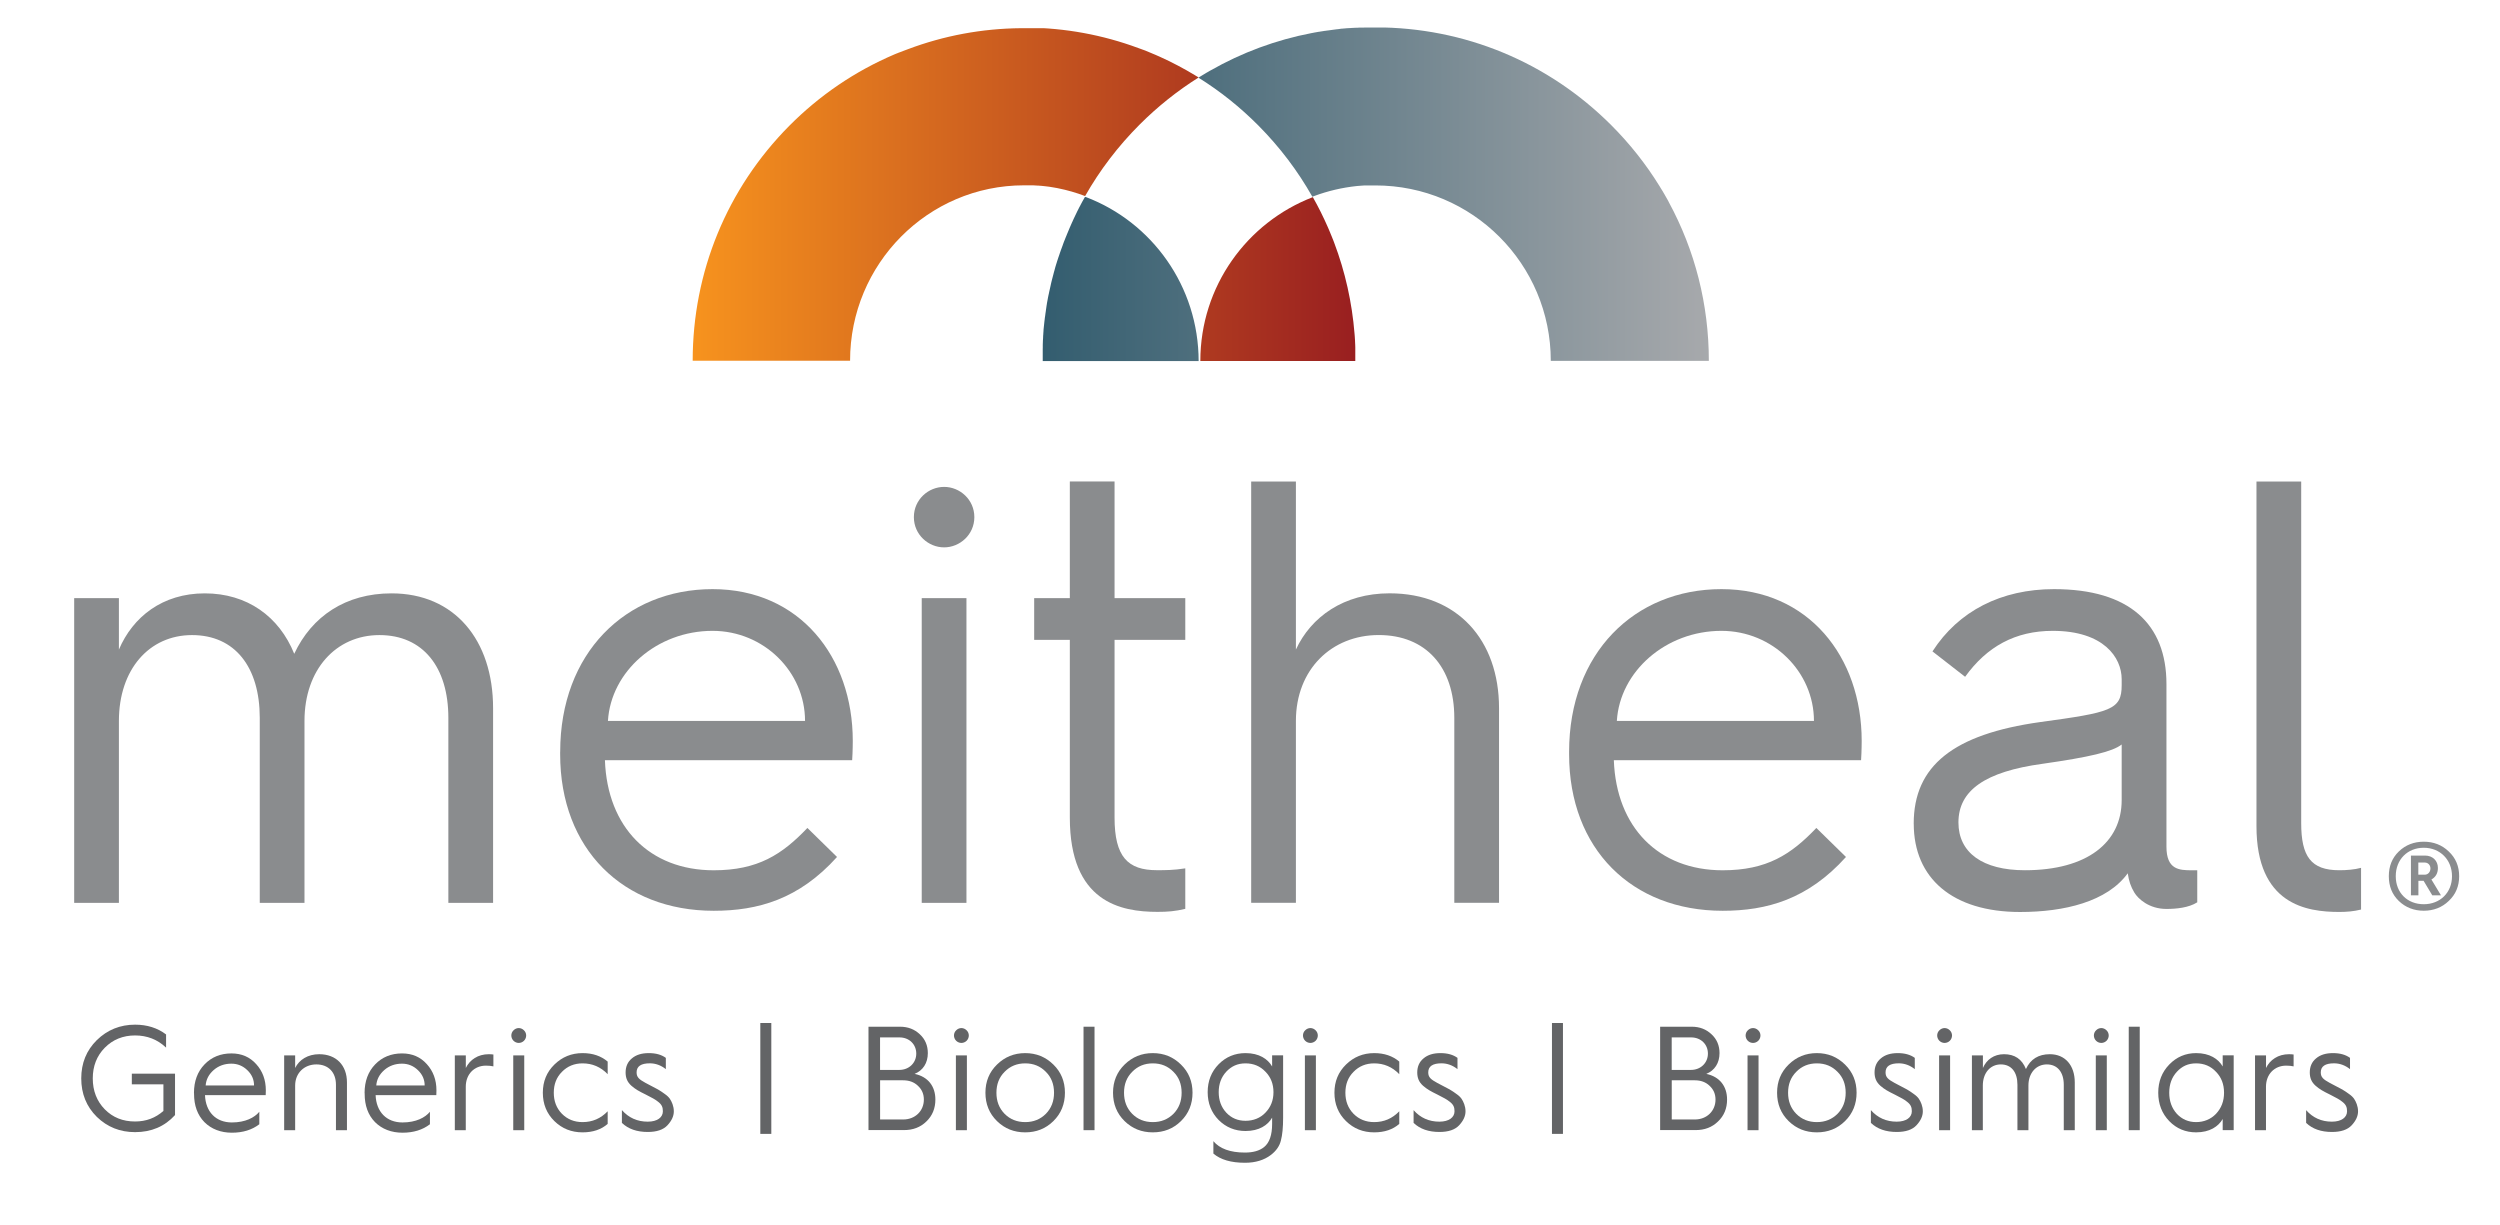 <!--?xml version="1.0" encoding="UTF-8"?--><svg id="Layer_1" xmlns="http://www.w3.org/2000/svg" xmlns:xlink="http://www.w3.org/1999/xlink" viewBox="0 0 572.92 280.67"><defs><style>.cls-1{fill:none;}.cls-2{fill:url(#linear-gradient);}.cls-3{clip-path:url(#clipPath);}.cls-4{fill:#8a8c8e;}.cls-5{fill:#636466;}.cls-6{clip-path:url(#clipPath-1);}.cls-7{clip-path:url(#clipPath-4);}.cls-8{clip-path:url(#clipPath-3);}.cls-9{clip-path:url(#clipPath-2);}.cls-10{clip-path:url(#clipPath-7);}.cls-11{clip-path:url(#clipPath-8);}.cls-12{clip-path:url(#clipPath-6);}.cls-13{clip-path:url(#clipPath-5);}.cls-14{clip-path:url(#clipPath-9);}.cls-15{clip-path:url(#clipPath-10);}.cls-16{clip-path:url(#clipPath-11);}.cls-17{fill:url(#linear-gradient-2);}</style><clipPath id="clipPath"><path class="cls-1" d="m275.01,82.73h35.58v-.28s0-.06,0-.09v-.2s0-.06,0-.09c0-.09,0-.18,0-.26v-.02c0-.09,0-.19,0-.28v-.09c0-.07,0-.14,0-.21,0-.03,0-.05,0-.08,0-.08,0-.17,0-.25v-.03c0-.1,0-.19,0-.29,0-.02,0-.04,0-.06,0-.08,0-.15,0-.23v-.08c0-.08,0-.16,0-.24,0-.01,0-.03,0-.04,0-.1,0-.2,0-.29,0-.01,0-.02,0-.04,0-.09,0-.17-.01-.26,0-.02,0-.04,0-.05,0-.09,0-.17-.01-.26v-.03c0-.2-.02-.39-.03-.59,0-.02,0-.04,0-.05,0-.09,0-.17-.01-.26,0-.01,0-.02,0-.03-.01-.2-.02-.4-.04-.6,0-.01,0-.02,0-.04,0-.09-.01-.19-.02-.28v-.02c-.02-.2-.03-.41-.05-.61h0c-.58-7.21-2.15-14.22-4.66-20.86h0c-.11-.28-.21-.56-.32-.84,0-.01,0-.02-.02-.03-.03-.08-.06-.15-.09-.23,0-.02-.02-.03-.02-.05-.07-.17-.14-.34-.21-.52-.01-.03-.02-.06-.04-.09-.02-.06-.05-.11-.07-.17-.01-.03-.02-.06-.04-.09-.02-.06-.05-.12-.07-.18-.02-.05-.04-.1-.06-.15-.02-.05-.04-.11-.07-.17-.02-.04-.04-.09-.06-.13-.01-.03-.03-.07-.04-.1-.02-.05-.04-.1-.06-.15-.01-.02-.02-.05-.03-.07-.08-.19-.17-.39-.25-.58,0,0,0,0,0,0-1.03-2.36-2.18-4.67-3.45-6.91-15.08,5.8-25.78,20.42-25.78,37.54M233.99,6.46c-8.94.08-17.66,1.7-25.97,4.83h0c-.07.03-.14.05-.21.08,0,0,0,0,0,0-.15.05-.29.11-.43.16,0,0,0,0,0,0-.07.03-.14.05-.21.08,0,0,0,0,0,0-.07.03-.14.05-.21.08h0c-.07.03-.14.05-.21.09,0,0,0,0,0,0-.07.03-.14.05-.21.08,0,0,0,0-.01,0-.07.03-.14.05-.21.08,0,0-.01,0-.02,0-.07.03-.13.05-.2.08,0,0,0,0-.02,0-.07.03-.13.06-.2.08,0,0,0,0,0,0-.07.03-.14.06-.21.09,0,0-.01,0-.02,0-.14.06-.28.12-.42.17-.07.03-.15.06-.22.09-9.05,3.86-17.17,9.37-24.14,16.39-14.28,14.4-22.13,33.51-22.13,53.83h36.07c0-22.2,17.85-40.2,39.87-40.2h.25s.05,0,.08,0c.05,0,.11,0,.16,0,.03,0,.06,0,.09,0,.05,0,.1,0,.15,0,.03,0,.06,0,.1,0,.05,0,.1,0,.15,0,.03,0,.07,0,.1,0,.05,0,.1,0,.15,0,.03,0,.06,0,.09,0,.05,0,.11,0,.16,0,.03,0,.06,0,.08,0,.06,0,.12,0,.18,0,.02,0,.04,0,.06,0,.07,0,.14,0,.21,0,.01,0,.02,0,.04,0,.16,0,.33.02.49.03.02,0,.03,0,.05,0,.07,0,.13.01.2.02.02,0,.03,0,.05,0,.06,0,.12,0,.19.01.02,0,.04,0,.07,0,.06,0,.12,0,.18.01.02,0,.04,0,.06,0,.06,0,.13.01.19.02.02,0,.04,0,.05,0,.07,0,.14.01.21.02.01,0,.02,0,.04,0,.08,0,.15.02.23.02h.01c.25.03.5.05.75.08,0,0,0,0,0,0,.08,0,.15.02.23.03.01,0,.02,0,.03,0,.07,0,.14.02.21.03.01,0,.02,0,.03,0,.07,0,.15.02.22.03,0,0,.02,0,.03,0,.07.01.15.02.23.03,0,0,0,0,.02,0,.58.09,1.15.18,1.71.29,0,0,0,0,0,0,.08.02.16.03.24.05t0,0c2.14.43,4.22,1.03,6.22,1.79,3.36-5.93,7.56-11.44,12.5-16.39,4.14-4.14,8.68-7.75,13.52-10.79-.09-.06-.18-.11-.28-.17-.02-.02-.05-.03-.07-.04-.07-.04-.15-.09-.22-.13-.06-.04-.12-.07-.18-.11-.02-.01-.04-.02-.06-.04-2.6-1.57-5.29-2.99-8.08-4.25,0,0,0,0,0,0-.19-.09-.38-.17-.57-.25-.04-.02-.09-.04-.13-.06-.05-.02-.09-.04-.14-.06-.09-.03-.17-.07-.25-.11-.03-.01-.06-.03-.1-.04-.1-.04-.19-.08-.29-.12-.07-.03-.15-.06-.22-.09-.06-.03-.12-.05-.18-.08-.01,0-.02-.01-.04-.02-.06-.02-.12-.05-.18-.07-.02,0-.03-.01-.04-.02-.06-.03-.12-.05-.19-.08,0,0-.02,0-.03-.01-.06-.03-.12-.05-.19-.08-.01,0-.02,0-.03-.02-.06-.02-.12-.05-.18-.07-.01,0-.03-.01-.04-.02-.06-.03-.12-.05-.19-.08-.01,0-.02,0-.03-.01-.06-.03-.13-.05-.19-.08,0,0-.02,0-.02-.01-.07-.03-.13-.05-.2-.08,0,0-.01,0-.02,0-.07-.03-.13-.05-.19-.08,0,0-.02,0-.03,0-.07-.03-.13-.05-.2-.08,0,0,0,0-.02,0-.07-.03-.14-.05-.2-.08,0,0,0,0-.02,0-.07-.03-.13-.05-.2-.08,0,0-.01,0-.02,0-.07-.03-.13-.05-.2-.08,0,0-.01,0-.02,0-.07-.03-.14-.05-.21-.08h0c-.07-.03-.14-.05-.22-.08h0c-8.17-3.02-16.74-4.59-25.52-4.67h-1.33Z"></path></clipPath><linearGradient id="linear-gradient" x1="52.36" y1="751.65" x2="54.25" y2="751.65" gradientTransform="translate(-4050.61 60472.88) scale(80.39 -80.39)" gradientUnits="userSpaceOnUse"><stop offset="0" stop-color="#f7931e"></stop><stop offset="1" stop-color="#991f20"></stop></linearGradient><clipPath id="clipPath-1"><path class="cls-1" d="m248.65,45.11l-.12.22s-.03.06-.05.09c-.03.05-.06.1-.09.15-.02.03-.04.06-.05.1-.03.05-.06.1-.09.15-.02.03-.03.06-.05.09-.04.08-.09.15-.13.23,0,.02-.02.03-.03.05-.03.06-.07.13-.1.19-.02.03-.03.06-.05.09-.03.06-.06.11-.09.17-.01.03-.03.05-.04.08-.04.08-.09.16-.13.24,0,0,0,0,0,.01-.04.08-.08.16-.12.23-.01.02-.02.05-.04.07-.03.06-.06.12-.1.19-.01.02-.02.05-.04.07-.04.08-.08.15-.12.23,0,0,0,0,0,.02-.04.08-.09.17-.13.25,0,.02-.02.04-.03.06-.03.07-.07.13-.1.2,0,.02-.02.04-.03.06-.04.08-.08.15-.12.23,0,0,0,.01,0,.02-.04.09-.09.17-.13.26,0,.02-.02.03-.02.05-.03.07-.07.14-.1.21,0,.02-.02.04-.03.06-.04.07-.07.15-.11.22,0,0,0,.02-.01.03-.04.09-.09.17-.12.26,0,0-.01.02-.02.03-.03.08-.07.15-.11.23-.01.02-.02.04-.03.06-.03.07-.07.15-.1.22,0,.01-.01.03-.02.04-.04.09-.08.18-.12.27,0,0,0,0,0,0-.04.08-.08.17-.11.25-.01.02-.02.04-.03.06-.03.07-.06.14-.1.21,0,.02-.02.03-.02.05-.08.17-.16.35-.23.52,0,.02-.02.04-.02.05-.03.07-.06.14-.09.21,0,.02-.02.04-.03.06-.07.17-.15.35-.22.52,0,.02-.02.03-.02.05-.03.07-.06.15-.09.22,0,.02-.02.04-.02.05-.04.08-.07.17-.11.25,0,0,0,0,0,.01-.04.09-.07.18-.11.26,0,.02-.01.03-.02.05-.03.07-.06.14-.09.21,0,.02-.02.05-.03.07-.03.08-.06.15-.09.23,0,0,0,.02-.01.03-.04.09-.07.18-.11.27,0,.01-.01.03-.02.04-.03.07-.06.14-.09.22,0,.02-.02.04-.03.07-.03.07-.05.14-.08.21,0,.02-.02.03-.02.05-.03.09-.07.18-.1.26,0,.01,0,.02-.02.04-.03.07-.06.15-.09.22,0,.02-.02.05-.03.07-.03.07-.05.14-.08.21,0,.02-.02.04-.02.06-.03.09-.07.18-.1.27,0,0,0,0,0,0-.03.08-.06.17-.09.25,0,.02-.02.05-.02.07-.02.07-.05.13-.07.2,0,.02-.02.05-.03.07-.06.17-.12.35-.19.52,0,.03-.02.05-.03.08-.02.06-.04.12-.07.19,0,.03-.02.05-.03.08-.03.08-.05.15-.08.23,0,.01,0,.02-.01.03-.03.09-.06.17-.09.26,0,.03-.02.05-.03.08-.02.06-.04.12-.06.19,0,.03-.02.06-.03.09-.02.07-.05.14-.07.21,0,.02-.01.04-.02.06-.03.08-.06.17-.09.25,0,.03-.02.06-.03.09-.02.06-.04.11-.06.17-.01.03-.02.07-.03.1-.02.06-.04.12-.06.18,0,.03-.02.06-.03.09-.03.08-.05.17-.08.25,0,.03-.02.05-.03.08-.02.06-.04.12-.06.18,0,.04-.02.07-.03.11-.02.05-.03.11-.05.16,0,.03-.02.07-.03.1-.02.08-.05.16-.08.25,0,.03-.02.06-.03.09-.02.06-.03.11-.05.17,0,.04-.02.07-.03.11-.02.05-.03.1-.05.15-.01.04-.02.07-.03.11-.02.07-.04.14-.06.21-.01.04-.02.08-.03.12-.02.06-.04.12-.05.18,0,.04-.02.08-.03.12-.01.05-.03.1-.04.15-.01.04-.02.08-.03.11-.02.06-.03.12-.05.17-.01.05-.02.09-.04.14-.02.07-.04.13-.05.2,0,.04-.02.07-.03.11-.02.05-.03.11-.04.16,0,.04-.02.08-.03.12-.01.05-.03.11-.04.16,0,.03-.02.07-.03.1-.02.08-.04.16-.06.24,0,.04-.02.08-.03.12-.01.05-.03.1-.04.14-.01.04-.02.09-.03.13-.01.05-.02.09-.04.14,0,.04-.02.09-.03.13-.02.08-.04.16-.06.24,0,.04-.02.08-.03.12-.01.05-.02.1-.04.15,0,.04-.02.09-.03.13-.01.05-.02.09-.03.15,0,.04-.02.08-.03.12-.02.07-.03.14-.05.22-.01.05-.02.1-.03.15-.01.05-.02.1-.03.15-.01.04-.02.08-.03.13,0,.04-.02.09-.03.14,0,.05-.02.09-.03.14,0,.05-.02.09-.03.14-.02.07-.03.15-.05.22-.01.05-.02.09-.03.13,0,.05-.02.09-.03.14,0,.04-.02.09-.03.13,0,.04-.02.09-.03.13,0,.05-.02.1-.03.15-.01.07-.03.13-.04.2,0,.05-.02.1-.03.15,0,.04-.02.09-.03.13,0,.05-.02.09-.03.13,0,.05-.02.09-.03.14,0,.05-.02.1-.03.15,0,.05-.02.1-.03.15-.01.07-.03.14-.04.2,0,.04-.02.09-.02.13,0,.05-.02.09-.03.14,0,.04-.02.09-.02.13,0,.05-.02.09-.03.14,0,.04-.02.08-.02.13-.02.08-.03.16-.05.24,0,.04-.02.09-.02.13,0,.05-.02.1-.03.14,0,.05-.02.09-.02.14,0,.05-.02.09-.02.14,0,.04-.02.09-.02.13-.01.08-.03.16-.04.24,0,.04-.02.09-.02.13,0,.05-.02.1-.02.15,0,.04-.02.09-.02.13,0,.05-.02.09-.02.14,0,.04-.01.09-.02.13-.01.07-.02.14-.03.21,0,.05-.02.1-.02.15,0,.05-.02.1-.02.15,0,.05-.01.09-.02.14,0,.05-.01.09-.02.14,0,.04-.01.09-.02.13,0,.06-.02.13-.03.19,0,.05-.01.1-.02.15,0,.06-.02.13-.02.19,0,.04-.01.08-.02.12,0,.05-.02.11-.02.16,0,.04-.01.08-.02.12,0,.07-.02.13-.03.19,0,.03,0,.06-.01.09-.01.08-.02.16-.03.24,0,.04,0,.08-.01.12,0,.05-.02.1-.02.15,0,.04-.01.08-.02.12,0,.06-.02.11-.02.17,0,.04,0,.07-.01.11,0,.09-.02.17-.03.26,0,.04,0,.07-.01.11,0,.05-.01.11-.02.17,0,.04,0,.08-.01.12,0,.06-.01.12-.02.18,0,.03,0,.07-.01.1,0,.09-.02.17-.03.26,0,.04,0,.07-.01.11,0,.06-.01.11-.02.17,0,.04,0,.08-.01.11,0,.06-.01.12-.02.17,0,.04,0,.07,0,.11,0,.09-.02.17-.02.26,0,.03,0,.06,0,.09,0,.06-.01.12-.02.19,0,.04,0,.08,0,.12,0,.06,0,.12-.02.17,0,.04,0,.07,0,.11,0,.07-.01.15-.02.23,0,.04,0,.08-.01.12,0,.07,0,.13-.01.2,0,.03,0,.07,0,.1,0,.06,0,.13-.01.19,0,.03,0,.06,0,.09,0,.09-.01.17-.02.26,0,0,0,.01,0,.02,0,.09-.01.18-.02.28,0,.03,0,.06,0,.1,0,.06,0,.12-.01.19,0,.03,0,.07,0,.1,0,.07,0,.14-.01.21,0,.03,0,.05,0,.07,0,.09,0,.18-.01.27,0,.03,0,.06,0,.09,0,.06,0,.13,0,.19,0,.03,0,.07,0,.1,0,.07,0,.14,0,.21,0,.02,0,.05,0,.07,0,.09,0,.18-.01.28,0,.02,0,.05,0,.08,0,.07,0,.14,0,.21,0,.03,0,.06,0,.09,0,.07,0,.14,0,.22,0,.02,0,.05,0,.07,0,.09,0,.19,0,.28v.29s0,.06,0,.09c0,.07,0,.14,0,.21v.08c0,.09,0,.19,0,.28v.04c0,.08,0,.16,0,.24,0,.03,0,.06,0,.09v.21s0,.06,0,.08v.29h35.73c0-17.23-10.75-31.93-25.85-37.65,0,0,0,.02-.02.03M314.91,6.31s-.05,0-.08,0c-.08,0-.16,0-.25,0h-.07c-.1,0-.2,0-.3,0h-.07c-.08,0-.16,0-.24,0-.03,0-.05,0-.09,0-.1,0-.2,0-.3,0h-.05c-.08,0-.17,0-.25,0-.03,0-.06,0-.09,0-.09,0-.19,0-.28,0h-.02c-.1,0-.2,0-.29.01-.03,0-.07,0-.1,0-.08,0-.15,0-.23,0-.02,0-.05,0-.08,0-.1,0-.19,0-.29.01-.03,0-.06,0-.09,0-.08,0-.15,0-.22,0-.03,0-.06,0-.09,0-.09,0-.19,0-.29.02-.02,0-.05,0-.08,0-.08,0-.15,0-.23.01-.03,0-.07,0-.1,0-.08,0-.17,0-.25.01-.02,0-.04,0-.06,0-.09,0-.19.01-.28.02-.04,0-.07,0-.11,0-.07,0-.13,0-.2.02-.03,0-.07,0-.1,0-.09,0-.19.01-.28.02-.03,0-.07,0-.1,0-.07,0-.13,0-.2.02-.04,0-.07,0-.11,0l-.27.02s-.07,0-.11,0c-.06,0-.12.01-.19.02-.05,0-.09,0-.13.01-.07,0-.13.01-.19.02-.05,0-.09,0-.14.01-.08,0-.15.01-.22.02-.04,0-.08,0-.12.01-.06,0-.12.01-.18.02h-.12c-.09.02-.17.03-.26.04-.05,0-.09,0-.14.02-.05,0-.1,0-.15.02-.05,0-.09,0-.14.02-.06,0-.12.01-.18.02-.07,0-.14.02-.21.02-.05,0-.1.01-.15.02-.05,0-.1.01-.15.02-.05,0-.09.01-.14.02-.09.01-.17.02-.25.03-.04,0-.09,0-.13.02-.05,0-.11.01-.16.02-.04,0-.08.01-.12.02-.19.02-.39.05-.58.08-.03,0-.06,0-.09.01-.06,0-.12.02-.19.03-.02,0-.03,0-.05,0-.12.02-.24.04-.36.05-.03,0-.05,0-.08.01-.06,0-.12.02-.19.03-.02,0-.05,0-.07,0-.21.03-.41.06-.62.1-.02,0-.05,0-.07.01-.21.03-.42.07-.63.1-.02,0-.04,0-.05,0-.22.04-.44.08-.67.12h0c-.08.02-.15.03-.23.04,0,0,0,0-.01,0-.23.04-.45.08-.67.13,0,0-.01,0-.02,0-8.19,1.57-16.02,4.47-23.23,8.59,0,0-.01,0-.02,0-.19.11-.38.22-.57.33-.02,0-.03.02-.04.03-.06.03-.12.07-.18.1-.01,0-.02.01-.04.02-.1.06-.21.12-.31.19-.02.02-.05.03-.08.05-.05.03-.1.06-.15.09-.03.02-.07.04-.1.06-.06.04-.12.07-.19.11-.05.03-.11.06-.16.1-.04.02-.08.05-.12.07-.05.03-.09.05-.13.08-.04.02-.07.05-.11.07-.08.05-.15.09-.23.14-.03.02-.05.04-.08.05-.06.04-.12.07-.18.11-.02.01-.03.02-.05.03,4.98,3.1,9.58,6.78,13.77,11,4.88,4.92,9.02,10.4,12.34,16.29.02,0,.05-.02.07-.03.04-.01.07-.03.11-.04.03-.01.06-.02.1-.04.04-.02.09-.03.13-.05.02,0,.04-.02.06-.02,3.08-1.14,6.33-1.91,9.71-2.27,0,0,0,0,.02,0,.07,0,.14-.02.22-.02,0,0,.01,0,.02,0,.07,0,.14-.01.21-.02.01,0,.02,0,.04,0,.07,0,.13-.01.2-.02,0,0,.02,0,.03,0,.07,0,.14-.01.21-.02,0,0,0,0,.02,0,.29-.02.58-.04.86-.06.02,0,.05,0,.07,0,.05,0,.1,0,.15,0,.03,0,.06,0,.1,0,.05,0,.09,0,.14,0,.04,0,.08,0,.11,0,.04,0,.09,0,.13,0,.04,0,.08,0,.12,0,.04,0,.09,0,.13,0,.04,0,.08,0,.12,0,.04,0,.08,0,.12,0,.04,0,.09,0,.13,0,.04,0,.08,0,.12,0,.05,0,.09,0,.14,0,.04,0,.07,0,.11,0,.05,0,.1,0,.15,0,.03,0,.07,0,.1,0,.05,0,.11,0,.16,0,.03,0,.06,0,.08,0h.25c22.21,0,40.2,18,40.2,40.2h36.22c0-12.91-3.18-25.34-9.18-36.38,0,0,0,0,0-.01-.03-.06-.07-.13-.1-.19,0,0,0,0,0-.02-.03-.06-.06-.12-.1-.17,0-.01-.01-.03-.02-.04-.03-.05-.06-.11-.09-.16,0-.02-.02-.03-.02-.04-.03-.05-.06-.1-.09-.15-.01-.02-.02-.04-.03-.06-.03-.05-.05-.09-.08-.14-.01-.02-.03-.05-.04-.07-.02-.04-.05-.08-.07-.12-.02-.03-.03-.06-.05-.09-.02-.04-.05-.08-.07-.12-.02-.03-.03-.05-.05-.08-.02-.04-.04-.08-.06-.12-.02-.03-.04-.06-.05-.09-.02-.03-.04-.07-.06-.1-.02-.03-.04-.07-.06-.1-.02-.03-.04-.06-.05-.09-.02-.04-.04-.08-.07-.11-.02-.03-.03-.06-.05-.09-.02-.04-.05-.08-.07-.12-.01-.03-.03-.05-.04-.08-.03-.04-.05-.09-.08-.13-.01-.02-.02-.04-.04-.06-.03-.05-.06-.1-.09-.15,0-.01-.02-.03-.03-.04-.03-.05-.06-.1-.09-.15,0-.02-.02-.03-.03-.05-.03-.05-.06-.11-.1-.16,0,0-.01-.02-.02-.03-.03-.06-.07-.12-.1-.17,0,0,0-.02-.02-.03-.04-.06-.07-.12-.11-.18,0,0,0,0,0-.01-.04-.06-.08-.12-.12-.19t0,0c-3.09-5-6.79-9.68-11.06-13.95-14.44-14.43-33.63-22.38-54.04-22.38h-.3"></path></clipPath><linearGradient id="linear-gradient-2" x1="52.82" y1="751.61" x2="54.71" y2="751.61" gradientTransform="translate(-4034.85 60853.74) scale(80.91 -80.91)" gradientUnits="userSpaceOnUse"><stop offset="0" stop-color="#335d6f"></stop><stop offset="1" stop-color="#a7a9ac"></stop></linearGradient><clipPath id="clipPath-2"><path class="cls-1" d="m274.64,17.93s-.07.04-.1.06c-.04.02-.08.05-.11.07-.03.02-.06.04-.09.05-.04.03-.08.05-.12.08-.02,0-.03.02-.05.03-.12.07-.23.14-.34.22,0,0,0,0-.01,0-.05.03-.1.06-.15.1-.02.01-.04.02-.05.04-.05.03-.09.06-.14.09-.02.02-.04.03-.07.05-.05.03-.09.06-.14.09-.02.02-.04.03-.06.04-.05.03-.1.06-.15.09-.02.01-.04.03-.05.04-.05.03-.1.07-.15.1-.01,0-.02.02-.04.03-.18.12-.36.24-.54.37,0,0,0,0,0,0-.05.04-.1.07-.15.1-.02.01-.04.02-.05.04-.05.03-.09.06-.14.09-.02.02-.05.03-.07.05-.04.03-.09.06-.13.09-.02.02-.05.03-.07.05-.04.03-.09.06-.13.09-.02.02-.05.03-.07.05-.04.03-.09.06-.13.09-.02.02-.04.03-.07.05-.14.1-.29.2-.43.3-.04.03-.07.05-.11.08-.03.02-.06.05-.09.07-.04.03-.08.05-.12.08-.03.02-.06.04-.09.06-.04.03-.08.06-.12.09-.03.02-.06.04-.09.06-.04.03-.09.06-.13.09-.02.02-.05.04-.08.06-.05.04-.1.07-.15.11-.02.01-.04.03-.05.04-.14.1-.28.21-.42.31h0c-.07.05-.14.11-.21.16,0,0-.02.01-.03.02-.06.05-.12.09-.19.14-.01,0-.02.01-.03.02-.06.05-.12.09-.19.14,0,0-.02,0-.02.02-.07.05-.13.1-.2.15,0,0,0,0,0,0-2.27,1.76-4.46,3.66-6.56,5.7,0,0,0,0,0,0-.06.06-.12.12-.18.18,0,0-.01.01-.02.02-.06.05-.11.11-.17.16,0,0-.02.02-.03.03-.05.05-.11.11-.17.17,0,0-.01.02-.02.02-.06.06-.13.13-.19.19-.07.07-.14.14-.22.21-.01.02-.03.03-.04.05-.06.06-.13.13-.19.19,0,0-.01.02-.02.02-.15.15-.29.3-.44.46,0,0,0,.01-.02.02-2.04,2.11-3.95,4.33-5.72,6.63t0,0c-.13.17-.26.34-.39.51,0,0,0,0-.01.01-.06.08-.12.15-.17.23,0,0-.02.02-.02.03-.12.16-.24.32-.36.49-.01.02-.02.03-.03.05-.05.07-.1.14-.15.2-.01.01-.02.03-.03.04-.06.08-.12.16-.17.24-.01.02-.02.03-.03.05-.05.06-.09.12-.13.19-.02.03-.04.05-.05.08-.04.06-.09.12-.13.18-.02.02-.03.04-.04.06-.05.07-.11.15-.16.22-.02.03-.04.05-.06.08-.04.05-.07.1-.11.15-.02.03-.05.06-.07.1-.04.05-.08.11-.12.17-.03.04-.05.08-.08.12-.03.05-.07.11-.11.16-.03.04-.05.08-.08.11-.03.04-.05.08-.08.12-.03.04-.05.08-.08.12-.03.04-.06.08-.09.13-.05.07-.09.14-.14.21-.02.03-.04.06-.06.09-.03.05-.06.09-.09.14-.02.03-.04.06-.06.09-.11.16-.21.32-.32.49-.02.02-.03.05-.05.07-.03.05-.07.1-.1.15-.01.02-.02.04-.04.06-.07.11-.14.22-.21.32,0,0-.01.02-.02.03-.03.05-.07.11-.1.17-.01.02-.02.04-.04.06-.11.18-.22.35-.33.53,0,.02-.02.03-.03.05-.03.06-.07.11-.1.17,0,.02-.02.03-.03.05-.11.18-.21.35-.32.53-.02.02-.03.05-.04.07l-.1.16s-.02.04-.04.06c-.06.1-.12.19-.17.29-.01.02-.03.05-.04.07-.03.05-.06.1-.09.15-.02.03-.04.06-.06.09-.03.05-.05.09-.08.14-.03.04-.05.08-.07.13-.04.06-.08.13-.11.19-.02.05-.05.09-.08.14-.02.04-.04.08-.07.12-.03.05-.05.1-.08.14-.01.02-.03.05-.04.07,15.1,5.72,25.85,20.42,25.85,37.65h.49v-.23s0-.05,0-.07c0-.06,0-.11,0-.17v-.08c0-.06,0-.12,0-.19v-.05c0-.08,0-.15,0-.23,0-.02,0-.04,0-.06,0-.06,0-.12,0-.17,0-.03,0-.05,0-.08,0-.05,0-.11,0-.16,0-.02,0-.05,0-.07,0-.07,0-.15,0-.23,0-.02,0-.03,0-.04,0-.06,0-.13,0-.19,0-.02,0-.05,0-.07,0-.06,0-.11,0-.17,0-.03,0-.05,0-.08,0-.07,0-.14.01-.21,0,0,0-.02,0-.02,0-.08,0-.15.02-.23,0-.02,0-.05,0-.08,0-.05,0-.11.01-.16,0-.03,0-.06,0-.09,0-.05,0-.11.01-.16,0-.02,0-.05,0-.07,0-.08.01-.15.02-.22,0-.02,0-.04,0-.06,0-.06.01-.11.02-.17,0-.03,0-.05,0-.08,0-.05,0-.11.02-.16,0-.02,0-.05,0-.07,0-.08.02-.15.02-.22,0-.01,0-.02,0-.04,0-.06.01-.12.02-.19,0-.03,0-.05,0-.08,0-.05.01-.1.02-.15,0-.03,0-.06,0-.09,0-.06.02-.12.02-.17,0-.02,0-.04,0-.05,0-.07.02-.14.03-.22,0-.03,0-.06.01-.09,0-.05.02-.09.02-.14,0-.03,0-.06.02-.09,0-.05.01-.09.02-.15,0-.03,0-.05.01-.09,0-.07.02-.14.03-.21,0-.03,0-.06.01-.08,0-.05.01-.09.02-.14,0-.03.01-.07.02-.1,0-.04.01-.09.02-.13,0-.03,0-.06.02-.1,0-.05.02-.1.03-.15,0-.04.01-.09.02-.13,0-.05.02-.1.02-.15,0-.03.01-.07.02-.1,0-.04.02-.08.02-.12,0-.04.01-.07.02-.11,0-.04.02-.08.02-.12,0-.04.02-.08.02-.12.01-.06.02-.12.04-.18,0-.04.02-.08.02-.11,0-.04.01-.07.02-.11,0-.04.02-.08.02-.11,0-.04.02-.07.02-.11,0-.04.02-.08.02-.11,0-.03.02-.06.02-.09.02-.08.03-.15.05-.23,0-.03.01-.06.02-.09.01-.04.02-.09.03-.13,0-.03.01-.06.02-.09,0-.04.02-.09.03-.13,0-.02,0-.04.02-.07.02-.09.05-.19.07-.29,0-.01,0-.02,0-.04.01-.05.02-.1.03-.14,0-.02.01-.04.02-.06.01-.05.02-.1.04-.15,0-.02,0-.04.01-.05.04-.16.08-.32.13-.49,0-.01,0-.03,0-.04.02-.05.03-.11.04-.16,0-.01,0-.03.01-.04.05-.18.1-.35.15-.53h0c.02-.06.03-.12.05-.17,0,0,0-.02,0-.03.07-.24.14-.47.22-.71,0,0,0,0,0-.01,3.59-11.38,12.1-20.58,23.03-25.09.01,0,.03,0,.04-.02.05-.02.09-.04.14-.06.02-.01.05-.02.07-.03.05-.02.11-.04.16-.06.05-.02.1-.04.15-.06.03-.01.06-.02.09-.04.04-.02.08-.03.12-.05.03-.01.05-.02.08-.03.02,0,.04-.02.06-.02-3.32-5.89-7.46-11.36-12.34-16.29-4.18-4.22-8.79-7.9-13.77-11-.02.01-.03.02-.05.03"></path></clipPath><clipPath id="clipPath-3"><rect class="cls-1" x="247.1" y="15.36" width="55.9" height="69.49"></rect></clipPath><clipPath id="clipPath-4"><rect class="cls-1" y="6.31" width="581.38" height="330.62"></rect></clipPath><clipPath id="clipPath-5"><rect class="cls-1" y="6.31" width="581.38" height="330.62"></rect></clipPath><clipPath id="clipPath-6"><rect class="cls-1" y="6.31" width="581.38" height="330.62"></rect></clipPath><clipPath id="clipPath-7"><rect class="cls-1" y="6.31" width="581.38" height="330.62"></rect></clipPath><clipPath id="clipPath-8"><rect class="cls-1" y="6.31" width="581.38" height="330.62"></rect></clipPath><clipPath id="clipPath-9"><rect class="cls-1" y="6.31" width="581.38" height="330.62"></rect></clipPath><clipPath id="clipPath-10"><rect class="cls-1" y="6.31" width="581.38" height="330.62"></rect></clipPath><clipPath id="clipPath-11"><rect class="cls-1" y="6.31" width="581.38" height="330.62"></rect></clipPath></defs><g class="cls-3"><rect class="cls-2" x="158.71" y="6.46" width="151.88" height="76.27"></rect></g><g class="cls-6"><rect class="cls-17" x="238.79" y="6.31" width="152.85" height="76.43"></rect></g><g class="cls-9"><g class="cls-8"></g></g><g class="cls-7"><path class="cls-4" d="m17,137.08h10.25v11.78c3.19-7.48,9.98-12.88,19.67-12.88s17.04,5.27,20.51,13.85c4.02-8.59,11.78-13.85,22.3-13.85,14.41,0,23.27,10.67,23.27,26.32v44.61h-10.25v-42.39c0-11.64-5.82-18.98-15.79-18.98s-17.18,7.9-17.18,19.67v41.7h-10.25v-42.39c0-11.64-5.68-18.98-15.52-18.98s-16.76,7.9-16.76,19.67v41.7h-10.25v-69.83Z"></path></g><g class="cls-13"><path class="cls-4" d="m184.49,165.21c0-11.22-9.42-20.64-21.2-20.64-12.75,0-23.28,9.29-23.97,20.64h45.16Zm-56.11,7.07c0-22.58,14.96-37.27,34.91-37.27s32.14,15.52,32.14,34.78c0,0,0,2.35-.14,4.43h-56.66c.55,15.38,10.25,25.22,24.93,25.22,10.11,0,15.66-3.6,21.47-9.7l6.79,6.65c-8.73,9.7-18.15,12.33-28.26,12.33-20.78,0-35.19-14.13-35.19-35.88v-.55Z"></path></g><g class="cls-12"><path class="cls-4" d="m211.23,137.08h10.25v69.83h-10.25v-69.83Zm-1.8-18.57c0-4.02,3.32-6.93,6.93-6.93s6.93,2.91,6.93,6.93-3.33,6.93-6.93,6.93-6.93-2.91-6.93-6.93"></path></g><g class="cls-10"><path class="cls-4" d="m245.17,146.64h-8.17v-9.56h8.17v-26.74h10.25v26.74h16.21v9.56h-16.21v40.73c0,9.01,3.05,12.05,9.7,12.05,1.94,0,3.88,0,6.51-.42v9.28c-2.36.56-4.02.69-6.37.69-8.45,0-20.09-2.22-20.09-21.61v-40.73Z"></path></g><g class="cls-11"><path class="cls-4" d="m286.73,110.35h10.25v38.51c3.46-7.48,10.95-12.89,21.47-12.89,15.52,0,25.08,10.67,25.08,26.32v44.61h-10.25v-42.39c0-11.64-6.51-18.98-17.32-18.98s-18.98,7.9-18.98,19.67v41.7h-10.25v-96.56Z"></path></g><g class="cls-14"><path class="cls-4" d="m415.7,165.21c0-11.22-9.42-20.64-21.2-20.64-12.75,0-23.28,9.29-23.97,20.64h45.16Zm-56.11,7.07c0-22.58,14.96-37.27,34.91-37.27s32.14,15.52,32.14,34.78c0,0,0,2.35-.14,4.43h-56.66c.56,15.38,10.25,25.22,24.94,25.22,10.12,0,15.66-3.6,21.47-9.7l6.79,6.65c-8.73,9.7-18.15,12.33-28.26,12.33-20.78,0-35.19-14.13-35.19-35.88v-.55Z"></path></g><g class="cls-15"><path class="cls-4" d="m486.22,183.36v-12.75c-2.08,1.66-7.48,2.91-18.15,4.43-13.16,1.8-19.26,6.1-19.26,13.44,0,6.93,5.54,10.95,15.24,10.95,14.27,0,22.17-6.37,22.17-16.07m-47.66,5.4c0-13.3,9.15-20.5,28.95-23.28,16.21-2.22,18.71-2.77,18.71-8.45v-1.38c0-4.99-4.16-11.08-15.79-11.08-8.59,0-15.1,3.6-20.09,10.53l-7.48-5.82c5.96-9.28,15.79-14.27,27.85-14.27,17.32,0,25.77,8.03,25.77,21.75v37.27c0,5.27,2.91,5.41,5.82,5.41h1.24v7.34c-1.94,1.25-4.85,1.52-7.06,1.52-4.02,0-6.51-2.35-7.35-3.74-.83-1.38-1.25-2.63-1.52-4.43-4.71,6.51-14.55,8.87-24.66,8.87-15.52,0-24.38-7.76-24.38-20.22"></path></g><g class="cls-16"><path class="cls-4" d="m517.11,110.35h10.25v78.28c0,7.62,2.22,10.8,8.73,10.8,1.67,0,3.46-.14,4.99-.55v9.56c-1.66.42-3.32.55-4.99.55-7.48,0-18.98-1.66-18.98-19.67v-78.97Z"></path></g><path class="cls-5" d="m38.06,237.09v2.99c-1.97-1.87-4.35-2.79-7.11-2.79s-5.1.95-6.94,2.82c-1.84,1.87-2.75,4.22-2.75,7.04s.92,5.2,2.75,7.07c1.84,1.87,4.15,2.79,6.94,2.79,2.55,0,4.69-.82,6.5-2.42v-6.09h-7.24v-2.45h9.9v9.49c-2.38,2.62-5.44,3.91-9.15,3.91-3.44,0-6.36-1.16-8.77-3.5-2.38-2.35-3.57-5.31-3.57-8.81s1.19-6.43,3.57-8.78c2.41-2.35,5.34-3.54,8.77-3.54,2.75,0,5.14.75,7.11,2.25Z"></path><path class="cls-5" d="m44.45,250.49c0-2.72.82-4.9,2.42-6.56,1.6-1.67,3.67-2.52,6.16-2.52,2.35,0,4.22.82,5.68,2.45,1.46,1.6,2.21,3.61,2.21,6.02,0,.37,0,.75-.03,1.09h-13.91c.14,3.81,2.48,6.26,6.16,6.26,3.1,0,5.2-1.12,6.29-2.45v2.86c-1.67,1.29-3.78,1.94-6.29,1.94s-4.69-.82-6.29-2.42c-1.6-1.63-2.38-3.81-2.38-6.5v-.17Zm13.77-1.73c0-1.36-.51-2.52-1.53-3.5-1.02-.99-2.24-1.5-3.67-1.5-1.56,0-2.92.48-4.05,1.46-1.12.99-1.73,2.14-1.84,3.54h11.09Z"></path><path class="cls-5" d="m65.12,259v-17.14h2.52v2.89c.92-1.9,2.92-3.16,5.51-3.16,3.91,0,6.36,2.55,6.36,6.46v10.95h-2.52v-10.41c0-2.86-1.73-4.66-4.49-4.66s-4.86,1.97-4.86,4.83v10.24h-2.52Z"></path><path class="cls-5" d="m83.55,250.49c0-2.72.82-4.9,2.42-6.56,1.6-1.67,3.67-2.52,6.16-2.52,2.35,0,4.22.82,5.68,2.45,1.46,1.6,2.21,3.61,2.21,6.02,0,.37,0,.75-.03,1.09h-13.91c.14,3.81,2.48,6.26,6.16,6.26,3.1,0,5.2-1.12,6.29-2.45v2.86c-1.67,1.29-3.78,1.94-6.29,1.94s-4.69-.82-6.29-2.42c-1.6-1.63-2.38-3.81-2.38-6.5v-.17Zm13.77-1.73c0-1.36-.51-2.52-1.53-3.5-1.02-.99-2.24-1.5-3.67-1.5-1.56,0-2.92.48-4.05,1.46-1.12.99-1.73,2.14-1.84,3.54h11.09Z"></path><path class="cls-5" d="m104.23,259v-17.14h2.52v2.89c.92-1.9,2.79-3.16,5.27-3.16.37,0,.75.03,1.05.07v2.72c-.44-.1-1.02-.17-1.7-.17-2.69,0-4.63,1.97-4.63,4.83v9.97h-2.52Z"></path><path class="cls-5" d="m117.69,238.52c-.68-.68-.68-1.77,0-2.41.68-.68,1.7-.68,2.38,0,.68.65.68,1.73,0,2.41-.68.65-1.7.65-2.38,0Zm-.07,20.48v-17.14h2.52v17.14h-2.52Z"></path><path class="cls-5" d="m139.26,243.28v2.89c-1.6-1.67-3.54-2.48-5.75-2.48-1.9,0-3.47.65-4.73,1.94-1.26,1.26-1.87,2.86-1.87,4.79s.61,3.54,1.87,4.83c1.26,1.26,2.82,1.9,4.73,1.9,2.24,0,4.15-.82,5.75-2.48v2.89c-1.46,1.29-3.4,1.94-5.75,1.94-2.55,0-4.69-.85-6.46-2.58-1.77-1.73-2.65-3.91-2.65-6.5s.88-4.73,2.65-6.46,3.91-2.62,6.46-2.62c2.31,0,4.22.65,5.75,1.94Z"></path><path class="cls-5" d="m142.52,254.4c1.56,1.77,3.54,2.65,5.92,2.65,2.21,0,3.47-.99,3.47-2.38,0-.92-.24-1.53-1.09-2.18-.41-.31-.78-.58-1.12-.75l-1.67-.88c-1.67-.82-2.38-1.22-3.33-2.04-.95-.85-1.33-1.8-1.33-3.06,0-1.33.48-2.42,1.43-3.2.95-.82,2.24-1.22,3.88-1.22s2.92.37,3.91,1.09v2.58c-1.12-.88-2.35-1.33-3.67-1.33-2.01,0-3.03.68-3.03,2.08,0,1.12.58,1.6,2.07,2.42l1.56.82c.75.37,1.26.68,1.56.85.31.17.75.48,1.26.85.54.37.92.75,1.16,1.09.44.65.92,1.7.92,2.89,0,1.09-.48,2.14-1.46,3.2-.95,1.02-2.45,1.53-4.52,1.53-2.48,0-4.46-.68-5.92-2.08v-2.92Z"></path><path class="cls-5" d="m174.24,259.85v-25.41h2.52v25.41h-2.52Z"></path><path class="cls-5" d="m199.03,259v-23.71h7.24c1.8,0,3.3.58,4.52,1.73,1.22,1.12,1.84,2.58,1.84,4.32,0,2.28-1.12,3.98-3.03,4.76,3.1.65,4.76,2.86,4.76,5.88,0,2.01-.68,3.71-2.07,5.03-1.36,1.33-3.06,1.97-5.14,1.97h-8.13Zm2.65-13.81h4.42c2.21,0,3.88-1.6,3.88-3.74s-1.63-3.71-3.84-3.71h-4.46v7.45Zm0,11.36h5.31c2.72,0,4.73-1.94,4.73-4.56,0-1.26-.44-2.31-1.36-3.16-.88-.85-2.01-1.26-3.4-1.26h-5.27v8.98Z"></path><path class="cls-5" d="m219.13,238.52c-.68-.68-.68-1.77,0-2.41.68-.68,1.7-.68,2.38,0,.68.65.68,1.73,0,2.41-.68.65-1.7.65-2.38,0Zm-.07,20.48v-17.14h2.52v17.14h-2.52Z"></path><path class="cls-5" d="m225.83,250.42c0-2.58.88-4.73,2.65-6.46s3.91-2.62,6.46-2.62,4.69.88,6.46,2.62c1.77,1.73,2.65,3.88,2.65,6.46s-.88,4.76-2.65,6.5c-1.77,1.74-3.91,2.58-6.46,2.58s-4.69-.85-6.46-2.58c-1.77-1.73-2.65-3.91-2.65-6.5Zm2.52,0c0,1.94.61,3.54,1.87,4.83,1.26,1.26,2.82,1.9,4.73,1.9s3.47-.65,4.73-1.9c1.26-1.29,1.87-2.89,1.87-4.83s-.61-3.54-1.87-4.79c-1.26-1.29-2.82-1.94-4.73-1.94s-3.47.65-4.73,1.94c-1.26,1.26-1.87,2.86-1.87,4.79Z"></path><path class="cls-5" d="m248.31,259v-23.71h2.52v23.71h-2.52Z"></path><path class="cls-5" d="m255.07,250.42c0-2.58.88-4.73,2.65-6.46s3.91-2.62,6.46-2.62,4.69.88,6.46,2.62c1.77,1.73,2.65,3.88,2.65,6.46s-.88,4.76-2.65,6.5c-1.77,1.74-3.91,2.58-6.46,2.58s-4.69-.85-6.46-2.58c-1.77-1.73-2.65-3.91-2.65-6.5Zm2.52,0c0,1.94.61,3.54,1.87,4.83,1.26,1.26,2.82,1.9,4.73,1.9s3.47-.65,4.73-1.9c1.26-1.29,1.87-2.89,1.87-4.83s-.61-3.54-1.87-4.79c-1.26-1.29-2.82-1.94-4.73-1.94s-3.47.65-4.73,1.94c-1.26,1.26-1.87,2.86-1.87,4.79Z"></path><path class="cls-5" d="m278.06,261.51c1.46,1.74,3.88,2.62,7.24,2.62,1.87,0,3.33-.41,4.39-1.26,1.22-.99,1.84-2.75,1.84-5.31v-1.43c-.99,1.74-2.99,3.06-6.09,3.06-2.42,0-4.49-.85-6.16-2.52-1.67-1.7-2.52-3.84-2.52-6.39s.85-4.69,2.52-6.39c1.67-1.7,3.74-2.55,6.16-2.55,3.1,0,5.1,1.33,6.09,3.06v-2.55h2.52v14.28c0,2.21-.17,3.98-.51,5.24-.31,1.29-1.09,2.38-2.28,3.3-1.56,1.19-3.54,1.8-5.95,1.8-3.2,0-5.61-.71-7.24-2.11v-2.86Zm11.94-6.53c1.22-1.26,1.84-2.82,1.84-4.69s-.61-3.44-1.84-4.69c-1.19-1.26-2.72-1.91-4.56-1.91s-3.23.65-4.42,1.91c-1.16,1.26-1.73,2.82-1.73,4.69s.58,3.44,1.73,4.69c1.19,1.26,2.65,1.87,4.42,1.87s3.37-.61,4.56-1.87Z"></path><path class="cls-5" d="m299.11,238.52c-.68-.68-.68-1.77,0-2.41.68-.68,1.7-.68,2.38,0,.68.65.68,1.73,0,2.41-.68.65-1.7.65-2.38,0Zm-.07,20.48v-17.14h2.52v17.14h-2.52Z"></path><path class="cls-5" d="m320.67,243.28v2.89c-1.6-1.67-3.54-2.48-5.75-2.48-1.9,0-3.47.65-4.73,1.94-1.26,1.26-1.87,2.86-1.87,4.79s.61,3.54,1.87,4.83c1.26,1.26,2.82,1.9,4.73,1.9,2.25,0,4.15-.82,5.75-2.48v2.89c-1.46,1.29-3.4,1.94-5.75,1.94-2.55,0-4.69-.85-6.46-2.58-1.77-1.73-2.65-3.91-2.65-6.5s.88-4.73,2.65-6.46,3.91-2.62,6.46-2.62c2.31,0,4.22.65,5.75,1.94Z"></path><path class="cls-5" d="m323.94,254.4c1.56,1.77,3.54,2.65,5.92,2.65,2.21,0,3.47-.99,3.47-2.38,0-.92-.24-1.53-1.09-2.18-.41-.31-.78-.58-1.12-.75l-1.67-.88c-1.67-.82-2.38-1.22-3.33-2.04-.95-.85-1.33-1.8-1.33-3.06,0-1.33.48-2.42,1.43-3.2.95-.82,2.25-1.22,3.88-1.22s2.92.37,3.91,1.09v2.58c-1.12-.88-2.35-1.33-3.67-1.33-2.01,0-3.03.68-3.03,2.08,0,1.12.58,1.6,2.08,2.42l1.56.82c.75.37,1.26.68,1.56.85.31.17.75.48,1.26.85.54.37.92.75,1.16,1.09.44.65.92,1.7.92,2.89,0,1.09-.48,2.14-1.46,3.2-.95,1.02-2.45,1.53-4.52,1.53-2.48,0-4.46-.68-5.92-2.08v-2.92Z"></path><path class="cls-5" d="m355.66,259.85v-25.41h2.52v25.41h-2.52Z"></path><path class="cls-5" d="m380.45,259v-23.71h7.25c1.8,0,3.3.58,4.52,1.73,1.22,1.12,1.84,2.58,1.84,4.32,0,2.28-1.12,3.98-3.03,4.76,3.09.65,4.76,2.86,4.76,5.88,0,2.01-.68,3.71-2.08,5.03-1.36,1.33-3.06,1.97-5.14,1.97h-8.13Zm2.65-13.81h4.42c2.21,0,3.88-1.6,3.88-3.74s-1.63-3.71-3.84-3.71h-4.46v7.45Zm0,11.36h5.31c2.72,0,4.73-1.94,4.73-4.56,0-1.26-.44-2.31-1.36-3.16-.88-.85-2.01-1.26-3.4-1.26h-5.27v8.98Z"></path><path class="cls-5" d="m400.55,238.52c-.68-.68-.68-1.77,0-2.41.68-.68,1.7-.68,2.38,0,.68.65.68,1.73,0,2.41-.68.65-1.7.65-2.38,0Zm-.07,20.48v-17.14h2.52v17.14h-2.52Z"></path><path class="cls-5" d="m407.25,250.42c0-2.58.88-4.73,2.65-6.46s3.91-2.62,6.46-2.62,4.69.88,6.46,2.62,2.65,3.88,2.65,6.46-.88,4.76-2.65,6.5c-1.77,1.74-3.91,2.58-6.46,2.58s-4.69-.85-6.46-2.58c-1.77-1.73-2.65-3.91-2.65-6.5Zm2.52,0c0,1.94.61,3.54,1.87,4.83,1.26,1.26,2.82,1.9,4.73,1.9s3.47-.65,4.73-1.9c1.26-1.29,1.87-2.89,1.87-4.83s-.61-3.54-1.87-4.79c-1.26-1.29-2.82-1.94-4.73-1.94s-3.47.65-4.73,1.94c-1.26,1.26-1.87,2.86-1.87,4.79Z"></path><path class="cls-5" d="m428.74,254.4c1.56,1.77,3.54,2.65,5.92,2.65,2.21,0,3.47-.99,3.47-2.38,0-.92-.24-1.53-1.09-2.18-.41-.31-.78-.58-1.12-.75l-1.67-.88c-1.67-.82-2.38-1.22-3.33-2.04-.95-.85-1.33-1.8-1.33-3.06,0-1.33.48-2.42,1.43-3.2.95-.82,2.25-1.22,3.88-1.22s2.92.37,3.91,1.09v2.58c-1.12-.88-2.35-1.33-3.67-1.33-2.01,0-3.03.68-3.03,2.08,0,1.12.58,1.6,2.08,2.42l1.56.82c.75.37,1.26.68,1.56.85.31.17.75.48,1.26.85.54.37.92.75,1.16,1.09.44.65.92,1.7.92,2.89,0,1.09-.48,2.14-1.46,3.2-.95,1.02-2.45,1.53-4.52,1.53-2.48,0-4.46-.68-5.92-2.08v-2.92Z"></path><path class="cls-5" d="m444.45,238.52c-.68-.68-.68-1.77,0-2.41.68-.68,1.7-.68,2.38,0,.68.65.68,1.73,0,2.41-.68.65-1.7.65-2.38,0Zm-.07,20.48v-17.14h2.52v17.14h-2.52Z"></path><path class="cls-5" d="m451.9,259v-17.14h2.52v2.89c.82-1.9,2.52-3.16,4.83-3.16,2.45,0,4.12,1.12,5.03,3.4,1.05-2.28,2.89-3.4,5.48-3.4,3.5,0,5.71,2.55,5.71,6.46v10.95h-2.52v-10.41c0-2.86-1.43-4.66-3.88-4.66s-4.22,1.97-4.22,4.83v10.24h-2.52v-10.41c0-2.89-1.39-4.66-3.81-4.66s-4.12,1.97-4.12,4.83v10.24h-2.52Z"></path><path class="cls-5" d="m480.36,238.52c-.68-.68-.68-1.77,0-2.41.68-.68,1.7-.68,2.38,0,.68.65.68,1.73,0,2.41-.68.65-1.7.65-2.38,0Zm-.07,20.48v-17.14h2.52v17.14h-2.52Z"></path><path class="cls-5" d="m487.84,259v-23.71h2.52v23.71h-2.52Z"></path><path class="cls-5" d="m509.37,244.4v-2.55h2.52v17.14h-2.52v-2.55c-.99,1.73-2.99,3.06-6.09,3.06-2.42,0-4.49-.85-6.16-2.58-1.67-1.73-2.52-3.91-2.52-6.5s.85-4.73,2.52-6.46c1.67-1.73,3.74-2.62,6.16-2.62,3.1,0,5.1,1.33,6.09,3.06Zm-1.53,10.85c1.22-1.29,1.84-2.89,1.84-4.83s-.61-3.54-1.84-4.79c-1.19-1.29-2.72-1.94-4.56-1.94s-3.23.65-4.42,1.94c-1.16,1.26-1.74,2.86-1.74,4.79s.58,3.54,1.74,4.83c1.19,1.26,2.65,1.9,4.42,1.9s3.37-.65,4.56-1.9Z"></path><path class="cls-5" d="m516.78,259v-17.14h2.52v2.89c.92-1.9,2.79-3.16,5.27-3.16.37,0,.75.03,1.05.07v2.72c-.44-.1-1.02-.17-1.7-.17-2.69,0-4.63,1.97-4.63,4.83v9.97h-2.52Z"></path><path class="cls-5" d="m528.48,254.4c1.56,1.77,3.54,2.65,5.92,2.65,2.21,0,3.47-.99,3.47-2.38,0-.92-.24-1.53-1.09-2.18-.41-.31-.78-.58-1.12-.75l-1.67-.88c-1.67-.82-2.38-1.22-3.33-2.04-.95-.85-1.33-1.8-1.33-3.06,0-1.33.48-2.42,1.43-3.2.95-.82,2.25-1.22,3.88-1.22s2.92.37,3.91,1.09v2.58c-1.12-.88-2.35-1.33-3.67-1.33-2.01,0-3.03.68-3.03,2.08,0,1.12.58,1.6,2.08,2.42l1.56.82c.75.37,1.26.68,1.56.85.31.17.75.48,1.26.85.54.37.92.75,1.16,1.09.44.65.92,1.7.92,2.89,0,1.09-.48,2.14-1.46,3.2-.95,1.02-2.45,1.53-4.52,1.53-2.48,0-4.46-.68-5.92-2.08v-2.92Z"></path><path class="cls-4" d="m555.45,208.71c-2.24,0-4.18-.75-5.72-2.24-1.54-1.49-2.29-3.38-2.29-5.67s.75-4.18,2.29-5.67,3.48-2.24,5.72-2.24,4.18.75,5.72,2.24c1.59,1.49,2.39,3.38,2.39,5.67s-.8,4.18-2.39,5.67c-1.54,1.49-3.48,2.24-5.72,2.24Zm0-14.43c-3.73,0-6.42,2.69-6.42,6.52s2.69,6.42,6.42,6.42,6.47-2.64,6.47-6.42-2.74-6.52-6.47-6.52Zm-2.94,10.9v-9.11h3.24c1.74,0,2.94,1.19,2.94,2.84,0,1.19-.5,2.09-1.49,2.64l2.19,3.63h-1.99l-1.99-3.33h-1.19v3.33h-1.69Zm1.69-4.73h1.49c.75,0,1.29-.65,1.29-1.44,0-.75-.55-1.34-1.29-1.34h-1.49v2.79Z"></path></svg>